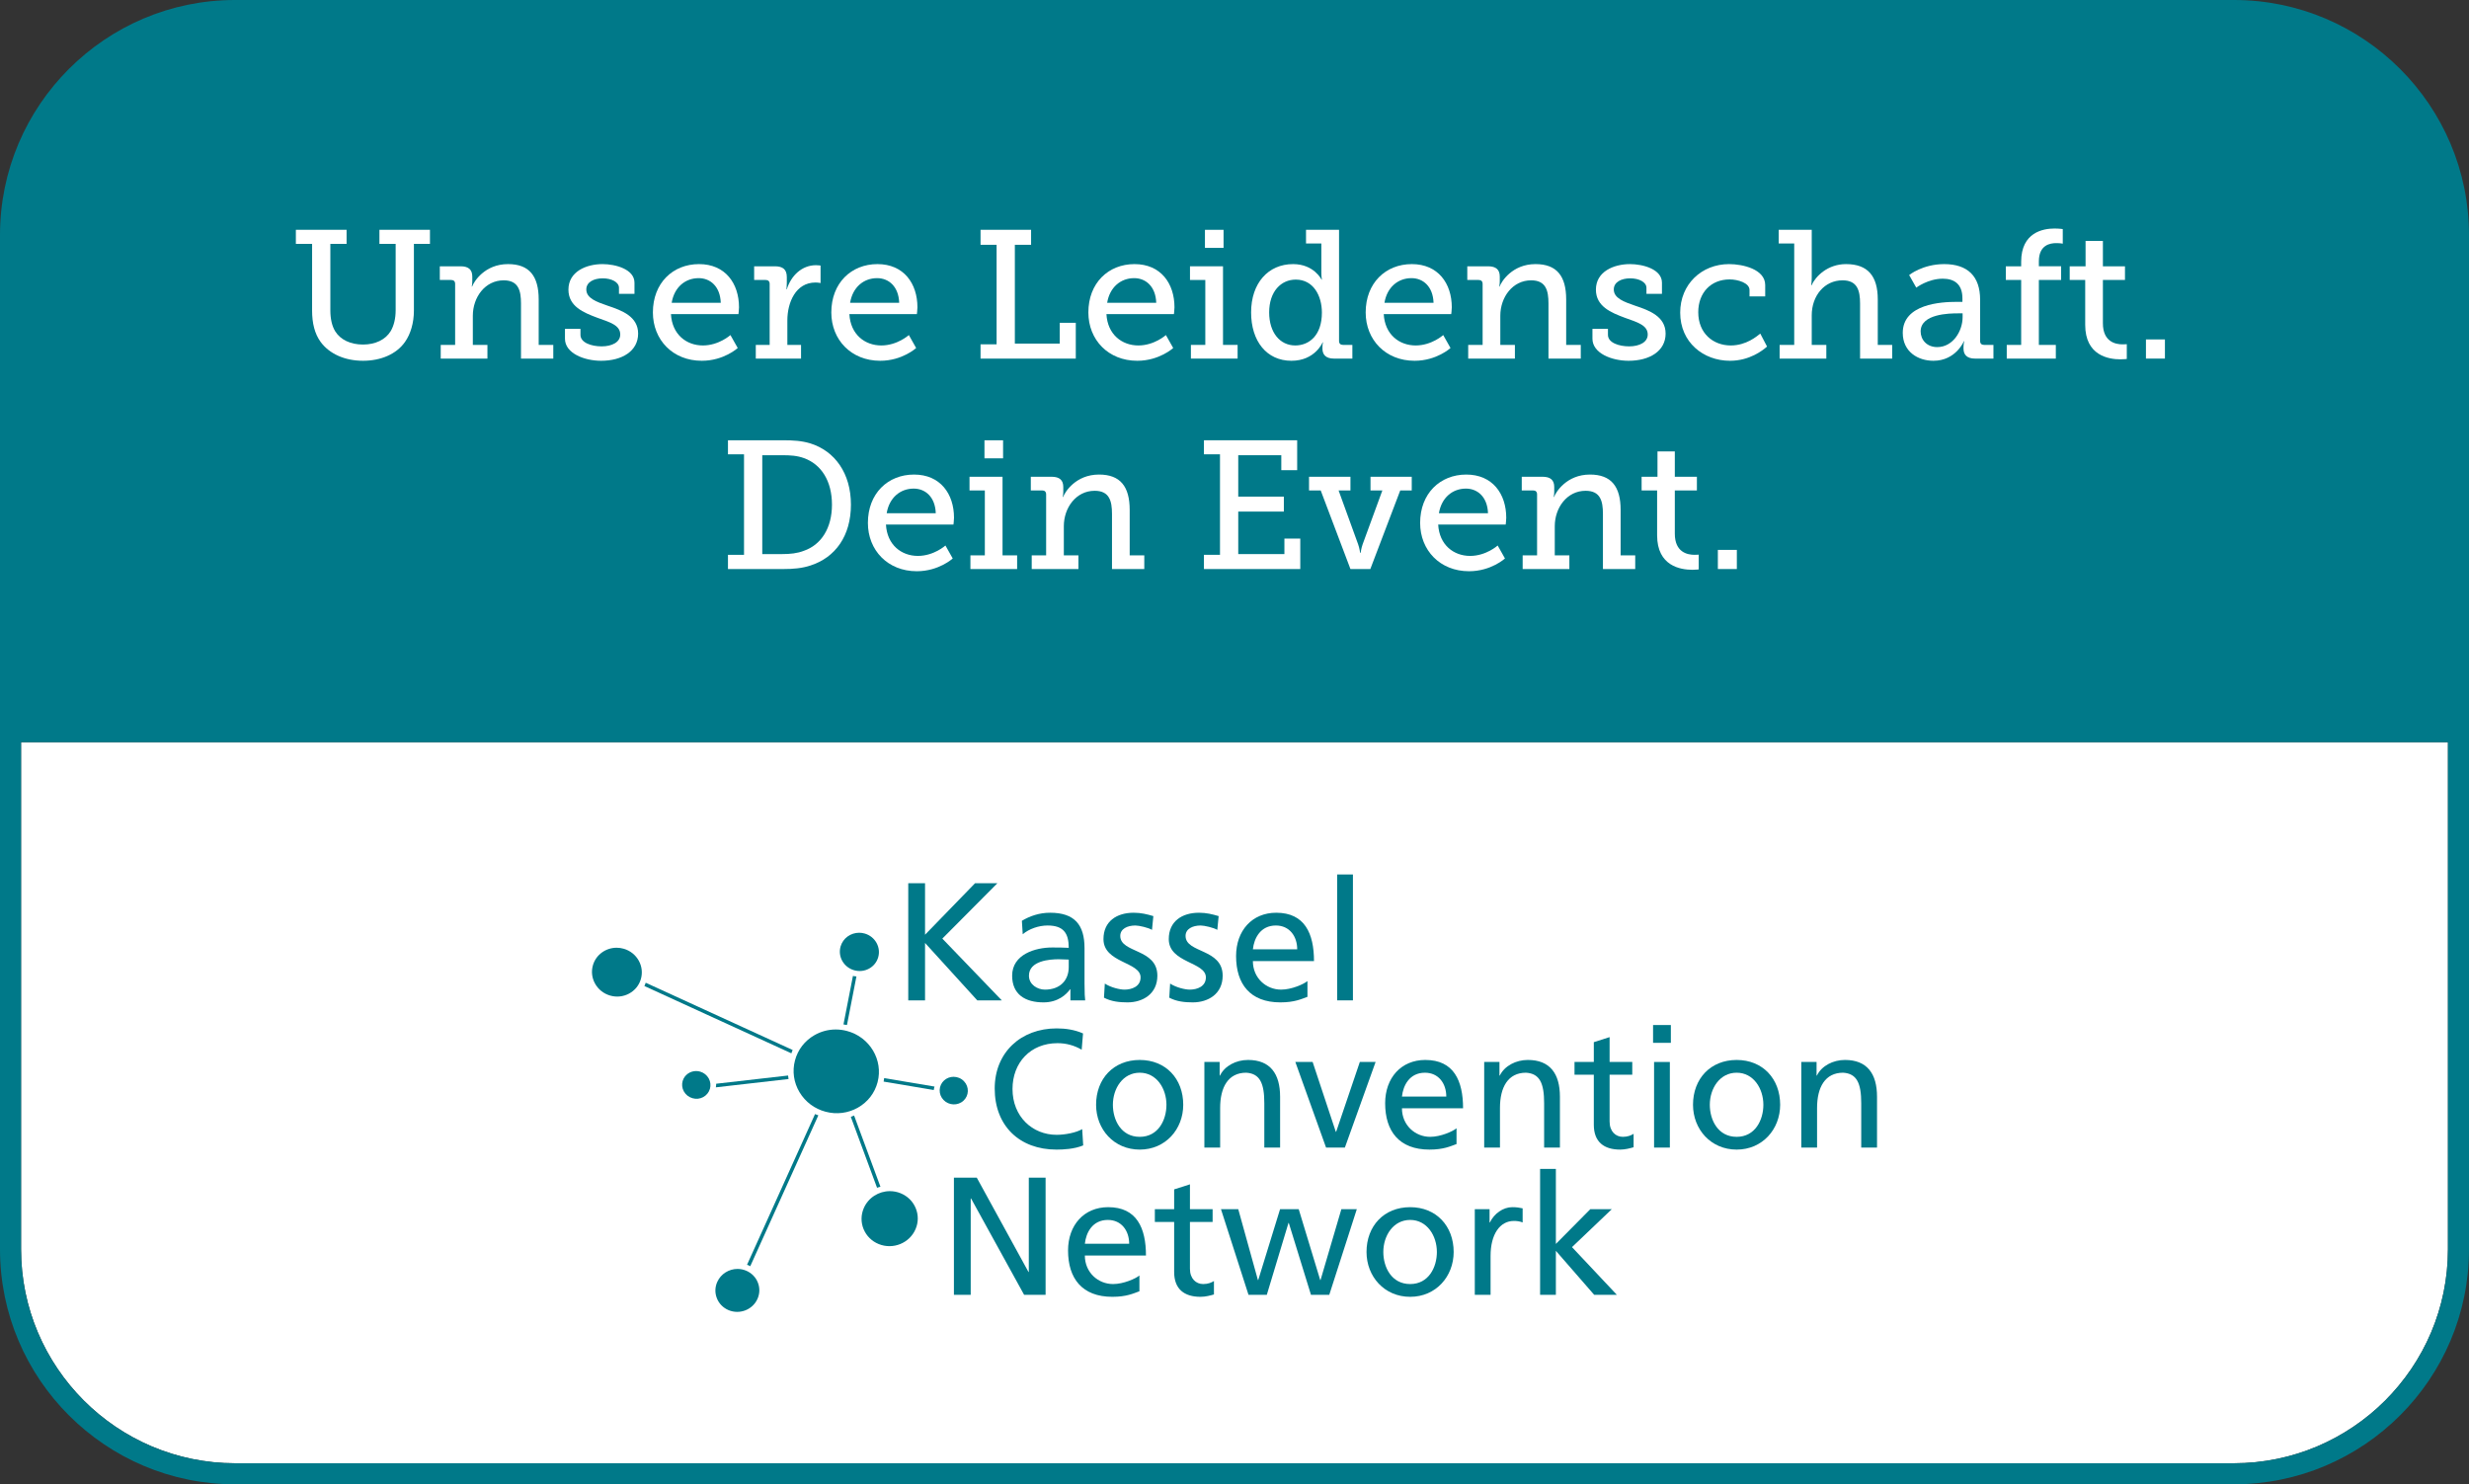 <?xml version="1.0" encoding="utf-8"?>
<!-- Generator: $$$/GeneralStr/196=Adobe Illustrator 27.6.0, SVG Export Plug-In . SVG Version: 6.00 Build 0)  -->
<svg version="1.1" id="Ebene_1" xmlns="http://www.w3.org/2000/svg" xmlns:xlink="http://www.w3.org/1999/xlink" x="0px" y="0px"
	 viewBox="0 0 1600 962.112" style="enable-background:new 0 0 1600 962.112;" xml:space="preserve">
<rect x="0" y="0" width="1600" height="962.112" fill="#333333" stroke="none"/>
<style type="text/css">
	.st0{fill:#FFFFFF;}
	.st1{fill:#007989;}
</style>
<path class="st0" d="M1447.67,948.47H152.33c-76.474,0-138.688-62.217-138.688-138.689V481.055h1572.717v328.726
	C1586.359,886.253,1524.141,948.47,1447.67,948.47z"/>
<path class="st1" d="M1447.67,0H152.33C68.334,0,0,68.334,0,152.33v657.452c0,83.994,68.334,152.33,152.33,152.33h1295.34
	c83.994,0,152.33-68.336,152.33-152.33V152.33C1600,68.334,1531.664,0,1447.67,0z M1447.67,948.47H152.33
	c-76.474,0-138.688-62.217-138.688-138.689V481.055h1572.717v328.726C1586.359,886.253,1524.141,948.47,1447.67,948.47z"/>
<g>
	<path class="st0" d="M202.256,158.067h-10.522v-9.103h32.867v9.103h-10.522v43.154c0,5.44,1.064,10.169,3.193,13.597
		c3.428,5.44,9.931,8.513,17.971,8.513c7.92,0,14.541-3.073,17.971-8.748c2.009-3.433,3.191-8.042,3.191-13.482v-43.034h-10.522
		v-9.103h32.752v9.103h-10.404v43.274c0,7.918-2.129,15.134-5.795,20.333c-5.675,8.042-15.842,12.176-27.192,12.176
		c-11.823,0-21.754-4.489-27.43-12.176c-3.901-5.32-5.557-12.296-5.557-20.333V158.067z"/>
	<path class="st0" d="M285.605,223.566h9.341v-39.49c0-1.772-0.946-2.598-2.602-2.598h-7.329v-8.868h13.477
		c5.202,0,7.567,2.247,7.567,6.621v3.073c0,1.892-0.355,3.428-0.355,3.428h0.238c1.183-3.193,8.157-14.543,23.291-14.543
		c13.715,0,19.863,7.687,19.863,22.936v29.441h9.458v8.868h-20.926v-35.707c0-8.393-1.656-15.014-11.232-15.014
		c-12.058,0-19.98,10.995-19.98,22.936v18.917h9.458v8.868h-30.267V223.566z"/>
	<path class="st0" d="M366.118,213.162h10.049v3.903c0,5.084,7.094,7.447,13.715,7.447c6.739,0,12.061-2.718,12.061-7.687
		c0-6.026-6.621-7.918-14.898-10.875c-8.866-3.308-18.679-7.331-18.679-18.206c0-11.825,11.705-16.555,22.11-16.555
		c8.393,0,20.689,3.313,20.689,12.061v7.212h-10.049v-3.903c0-3.663-4.729-6.146-10.522-6.146c-5.675,0-10.642,2.362-10.642,7.212
		c0,5.675,6.621,8.042,13.832,10.524c9.223,3.073,19.745,6.976,19.745,18.087c0,11.35-10.404,17.616-23.999,17.616
		c-10.879,0-23.411-4.845-23.411-14.303V213.162z"/>
	<path class="st0" d="M453.011,171.189c17.025,0,25.893,12.536,25.893,28.02c0,1.541-0.355,4.374-0.355,4.374h-43.744
		c0.711,13.242,10.049,20.338,20.691,20.338c10.404,0,17.853-6.741,17.853-6.741l4.729,8.397c0,0-8.988,8.273-23.293,8.273
		c-18.799,0-31.686-13.593-31.686-31.328C423.099,183.485,435.986,171.189,453.011,171.189z M467.081,196.256
		c-0.353-10.524-6.739-15.964-14.305-15.964c-8.748,0-15.844,5.915-17.498,15.964H467.081z"/>
	<path class="st0" d="M489.779,223.566h8.988v-39.49c0-1.772-0.946-2.598-2.602-2.598h-7.449v-8.868h13.479
		c5.202,0,7.684,2.127,7.684,6.976v3.783c0,2.362-0.238,4.139-0.238,4.139h0.238c2.72-8.752,9.696-15.609,18.917-15.609
		c1.536,0,2.955,0.235,2.955,0.235v11.35c0,0-1.419-0.355-3.31-0.355c-12.769,0-18.206,12.887-18.206,24.592v15.844h8.866v8.868
		h-29.321V223.566z"/>
	<path class="st0" d="M568.635,171.189c17.025,0,25.893,12.536,25.893,28.02c0,1.541-0.355,4.374-0.355,4.374h-43.744
		c0.71,13.242,10.049,20.338,20.691,20.338c10.404,0,17.853-6.741,17.853-6.741l4.729,8.397c0,0-8.988,8.273-23.293,8.273
		c-18.799,0-31.686-13.593-31.686-31.328C538.723,183.485,551.61,171.189,568.635,171.189z M582.705,196.256
		c-0.353-10.524-6.739-15.964-14.305-15.964c-8.748,0-15.844,5.915-17.498,15.964H582.705z"/>
	<path class="st0" d="M635.431,223.211h10.404v-64.553h-10.404v-9.694h32.752v9.694H657.66v64.082h29.084v-13.482h10.404v23.175
		h-61.718V223.211z"/>
	<path class="st0" d="M735.215,171.189c17.025,0,25.891,12.536,25.891,28.02c0,1.541-0.353,4.374-0.353,4.374h-43.746
		c0.708,13.242,10.049,20.338,20.691,20.338c10.404,0,17.851-6.741,17.851-6.741l4.729,8.397c0,0-8.983,8.273-23.291,8.273
		c-18.797,0-31.686-13.593-31.686-31.328C705.301,183.485,718.19,171.189,735.215,171.189z M749.283,196.256
		c-0.355-10.524-6.739-15.964-14.305-15.964c-8.75,0-15.842,5.915-17.498,15.964H749.283z"/>
	<path class="st0" d="M771.746,223.566h9.341v-42.088h-9.931v-8.868h21.399v50.956h9.458v8.868h-30.267V223.566z M780.849,148.964
		h12.061v11.705h-12.061V148.964z"/>
	<path class="st0" d="M837.955,171.189c13.597,0,18.442,10.049,18.442,10.049h0.24c0,0-0.355-1.892-0.355-4.489v-18.917h-9.934
		v-8.868h21.399v72c0,1.776,0.946,2.602,2.602,2.602h6.03v8.868h-11.941c-5.32,0-7.451-2.602-7.451-6.501v-0.83
		c0-2.007,0.355-3.193,0.355-3.193h-0.235c0,0-4.849,11.941-20.218,11.941c-16.079,0-26.128-12.767-26.128-31.328
		C810.761,183.485,821.875,171.189,837.955,171.189z M839.371,223.921c8.868,0,17.265-6.386,17.265-21.279
		c0-10.999-5.56-21.404-16.91-21.404c-9.574,0-17.261,7.687-17.261,21.284C822.466,215.528,829.442,223.921,839.371,223.921z"/>
	<path class="st0" d="M914.919,171.189c17.025,0,25.893,12.536,25.893,28.02c0,1.541-0.355,4.374-0.355,4.374h-43.744
		c0.711,13.242,10.049,20.338,20.689,20.338c10.404,0,17.856-6.741,17.856-6.741l4.729,8.397c0,0-8.988,8.273-23.295,8.273
		c-18.797,0-31.684-13.593-31.684-31.328C885.007,183.485,897.894,171.189,914.919,171.189z M928.987,196.256
		c-0.351-10.524-6.736-15.964-14.303-15.964c-8.748,0-15.844,5.915-17.5,15.964H928.987z"/>
	<path class="st0" d="M951.447,223.566h9.343v-39.49c0-1.772-0.946-2.598-2.602-2.598h-7.331v-8.868h13.477
		c5.204,0,7.567,2.247,7.567,6.621v3.073c0,1.892-0.351,3.428-0.351,3.428h0.235c1.181-3.193,8.157-14.543,23.291-14.543
		c13.713,0,19.863,7.687,19.863,22.936v29.441h9.458v8.868h-20.929v-35.707c0-8.393-1.652-15.014-11.23-15.014
		c-12.061,0-19.983,10.995-19.983,22.936v18.917h9.458v8.868h-30.267V223.566z"/>
	<path class="st0" d="M1031.96,213.162h10.049v3.903c0,5.084,7.096,7.447,13.717,7.447c6.741,0,12.061-2.718,12.061-7.687
		c0-6.026-6.621-7.918-14.898-10.875c-8.868-3.308-18.682-7.331-18.682-18.206c0-11.825,11.705-16.555,22.11-16.555
		c8.393,0,20.689,3.313,20.689,12.061v7.212h-10.049v-3.903c0-3.663-4.729-6.146-10.52-6.146c-5.675,0-10.644,2.362-10.644,7.212
		c0,5.675,6.621,8.042,13.837,10.524c9.219,3.073,19.743,6.976,19.743,18.087c0,11.35-10.404,17.616-24.001,17.616
		c-10.875,0-23.411-4.845-23.411-14.303V213.162z"/>
	<path class="st0" d="M1120.51,171.189c8.868,0,23.411,3.313,23.411,13.597v7.331h-10.169v-4.139c0-4.609-7.567-6.856-12.887-6.856
		c-12.061,0-20.333,8.513-20.333,21.279c0,13.597,9.574,21.519,21.044,21.519c10.169,0,17.025-6.03,19.152-7.687l4.374,8.397
		c-2.718,2.482-11.35,9.219-24.001,9.219c-17.26,0-32.274-11.941-32.274-31.208C1088.826,184.316,1102.658,171.189,1120.51,171.189z
		"/>
	<path class="st0" d="M1153.259,223.566h9.458v-65.734h-10.049v-8.868h21.399v30.978c0,2.833-0.355,4.965-0.355,4.965h0.235
		c2.602-5.795,10.404-13.717,22.345-13.717c14.072,0,20.573,7.687,20.573,22.936v29.441h9.339v8.868h-20.809v-35.707
		c0-8.393-1.772-15.014-11.35-15.014c-11.701,0-19.978,9.929-19.978,22.7v19.152h9.458v8.868h-30.267V223.566z"/>
	<path class="st0" d="M1267.937,195.666h3.783v-2.247c0-9.458-5.435-12.771-12.767-12.771c-9.458,0-17.145,5.795-17.145,5.795
		l-4.609-8.157c0,0,8.748-7.096,22.7-7.096c15.249,0,23.291,7.922,23.291,23.056v26.719c0,1.776,0.946,2.602,2.602,2.602h6.03v8.868
		h-11.945c-5.32,0-7.447-2.602-7.447-6.501v-0.83c0-2.362,0.475-3.899,0.475-3.899h-0.24c0,0-5.2,12.647-19.743,12.647
		c-9.934,0-19.863-5.791-19.863-18.087C1233.061,196.967,1258.008,195.666,1267.937,195.666z M1255.406,224.987
		c10.169,0,16.435-10.404,16.435-19.392v-2.482h-2.958c-5.435,0-24.237,0.235-24.237,11.705
		C1244.646,220.138,1248.55,224.987,1255.406,224.987z"/>
	<path class="st0" d="M1300.447,223.566h9.343v-42.088h-9.934v-8.868h9.934v-2.957c0-19.152,14.423-21.519,21.515-21.519
		c3.193,0,5.44,0.355,5.44,0.355v9.458c0,0-1.536-0.355-4.254-0.355c-3.783,0-11.235,1.066-11.235,11.825v3.193h14.427v8.868
		h-14.427v42.088h10.995v8.868h-31.804V223.566z"/>
	<path class="st0" d="M1351.287,181.478h-10.049v-8.868h10.284v-16.435h11.23v16.435h14.308v8.868h-14.308v28.02
		c0,12.176,8.277,13.713,12.771,13.713c1.656,0,2.718-0.115,2.718-0.115v9.574c0,0-1.656,0.24-4.139,0.24
		c-7.567,0-22.816-2.367-22.816-22.349V181.478z"/>
	<path class="st0" d="M1390.653,220.018h12.296v12.416h-12.296V220.018z"/>
	<path class="st0" d="M471.748,359.626h10.404v-65.143h-10.404v-9.103h35.589c6.974,0,12.176,0.355,17.733,2.007
		c15.962,4.969,26.366,19.392,26.366,39.726c0,20.218-10.049,34.29-26.366,39.49c-5.438,1.772-10.995,2.247-17.616,2.247h-35.707
		V359.626z M506.745,359.155c5.44,0,9.931-0.475,14.188-2.132c11.232-3.899,18.209-14.658,18.209-29.912
		c0-15.369-6.976-26.128-18.091-30.147c-4.609-1.656-8.866-1.892-14.305-1.892h-12.769v64.082H506.745z"/>
	<path class="st0" d="M592.339,307.604c17.025,0,25.893,12.536,25.893,28.02c0,1.541-0.355,4.374-0.355,4.374h-43.744
		c0.71,13.242,10.049,20.338,20.691,20.338c10.404,0,17.853-6.741,17.853-6.741l4.729,8.397c0,0-8.988,8.273-23.293,8.273
		c-18.799,0-31.686-13.593-31.686-31.328C562.427,319.9,575.314,307.604,592.339,307.604z M606.409,332.671
		c-0.353-10.524-6.739-15.964-14.305-15.964c-8.748,0-15.844,5.915-17.498,15.964H606.409z"/>
	<path class="st0" d="M628.87,359.981h9.341v-42.088h-9.931v-8.868h21.399v50.956h9.458v8.868H628.87V359.981z M637.973,285.379
		h12.061v11.705h-12.061V285.379z"/>
	<path class="st0" d="M668.593,359.981h9.341v-39.49c0-1.772-0.946-2.598-2.602-2.598h-7.329v-8.868h13.477
		c5.202,0,7.567,2.247,7.567,6.621v3.073c0,1.892-0.355,3.428-0.355,3.428h0.238c1.183-3.193,8.157-14.543,23.291-14.543
		c13.715,0,19.863,7.687,19.863,22.936v29.441h9.458v8.868h-20.926v-35.707c0-8.393-1.656-15.014-11.232-15.014
		c-12.058,0-19.98,10.995-19.98,22.936v18.917h9.458v8.868h-30.267V359.981z"/>
	<path class="st0" d="M780.198,359.626h10.404v-65.143h-10.404v-9.103h60.416v19.388H830.33v-9.694h-27.905v26.839h29.561v9.694
		h-29.561v27.549h29.916v-10.049h10.284v19.743h-62.428V359.626z"/>
	<path class="st0" d="M848.297,309.025h26.839v8.868h-7.687l12.651,34.876c0.946,2.602,1.301,5.555,1.301,5.555h0.355
		c0,0,0.355-2.953,1.301-5.555l12.767-34.876h-7.682v-8.868h26.719v8.868h-7.451l-19.388,50.956h-12.887l-19.272-50.956h-7.567
		V309.025z"/>
	<path class="st0" d="M950.208,307.604c17.025,0,25.893,12.536,25.893,28.02c0,1.541-0.355,4.374-0.355,4.374h-43.744
		c0.711,13.242,10.049,20.338,20.689,20.338c10.404,0,17.856-6.741,17.856-6.741l4.729,8.397c0,0-8.988,8.273-23.295,8.273
		c-18.797,0-31.684-13.593-31.684-31.328C920.297,319.9,933.183,307.604,950.208,307.604z M964.276,332.671
		c-0.351-10.524-6.736-15.964-14.303-15.964c-8.748,0-15.844,5.915-17.5,15.964H964.276z"/>
	<path class="st0" d="M986.741,359.981h9.339v-39.49c0-1.772-0.946-2.598-2.602-2.598h-7.327v-8.868h13.477
		c5.2,0,7.567,2.247,7.567,6.621v3.073c0,1.892-0.355,3.428-0.355,3.428h0.235c1.186-3.193,8.157-14.543,23.291-14.543
		c13.717,0,19.863,7.687,19.863,22.936v29.441h9.458v8.868h-20.924v-35.707c0-8.393-1.656-15.014-11.235-15.014
		c-12.056,0-19.978,10.995-19.978,22.936v18.917h9.458v8.868h-30.267V359.981z"/>
	<path class="st0" d="M1073.875,317.893h-10.049v-8.868h10.284V292.59h11.23v16.435h14.308v8.868h-14.308v28.02
		c0,12.176,8.277,13.713,12.771,13.713c1.656,0,2.718-0.115,2.718-0.115v9.574c0,0-1.656,0.24-4.139,0.24
		c-7.567,0-22.816-2.367-22.816-22.349V317.893z"/>
	<path class="st0" d="M1113.24,356.433h12.296v12.416h-12.296V356.433z"/>
</g>
<g>
	<g>
		<path class="st1" d="M588.584,572.482h10.877v33.403l32.423-33.403h14.473l-35.691,35.909l38.524,40.04H633.3l-33.839-37.216
			v37.216h-10.877V572.482z"/>
		<path class="st1" d="M662.218,596.851c5.121-3.042,11.213-5.221,18.286-5.221c15.88,0,22.308,7.836,22.308,22.962v22.962
			c0,6.31,0.218,9.243,0.427,10.877h-9.57v-7.182h-0.218c-2.397,3.378-7.836,8.489-17.196,8.489
			c-11.967,0-20.347-5.221-20.347-17.305c0-13.928,15.235-18.277,25.795-18.277c4.022,0,6.855,0,10.877,0.218
			c0-9.579-3.477-14.473-13.71-14.473c-5.765,0-11.967,2.179-16.107,5.656L662.218,596.851z M692.579,621.992
			c-2.179,0-4.349-0.218-6.528-0.218c-5.548,0-19.257,0.872-19.257,10.659c0,5.874,5.656,9.034,10.332,9.034
			c10.124,0,15.453-6.31,15.453-14.582V621.992z"/>
		<path class="st1" d="M715.959,637.554c4.031,2.606,9.797,3.913,12.738,3.913c4.676,0,10.441-1.961,10.441-7.945
			c0-10.114-24.051-9.252-24.051-24.805c0-11.54,8.598-17.087,19.593-17.087c4.785,0,8.698,0.981,12.729,2.179l-0.872,8.925
			c-2.288-1.416-8.38-2.833-10.768-2.833c-5.23,0-9.797,2.179-9.797,6.746c0,11.313,24.042,8.053,24.042,25.785
			c0,11.867-9.461,17.305-19.366,17.305c-5.221,0-10.55-0.545-15.235-3.051L715.959,637.554z"/>
		<path class="st1" d="M758.278,637.554c4.031,2.606,9.797,3.913,12.738,3.913c4.676,0,10.441-1.961,10.441-7.945
			c0-10.114-24.051-9.252-24.051-24.805c0-11.54,8.598-17.087,19.593-17.087c4.785,0,8.698,0.981,12.729,2.179l-0.872,8.925
			c-2.288-1.416-8.38-2.833-10.777-2.833c-5.221,0-9.788,2.179-9.788,6.746c0,11.313,24.042,8.053,24.042,25.785
			c0,11.867-9.461,17.305-19.366,17.305c-5.221,0-10.55-0.545-15.235-3.051L758.278,637.554z"/>
		<path class="st1" d="M847.274,646.143c-3.922,1.416-8.38,3.595-17.523,3.595c-19.693,0-28.727-11.967-28.727-30.035
			c0-16.434,10.341-28.073,26.013-28.073c18.495,0,24.478,13.492,24.478,31.342H811.91c0,10.986,8.589,18.495,18.277,18.495
			c6.746,0,14.581-3.477,17.087-5.548V646.143z M840.637,615.355c0-8.489-5.012-15.453-13.819-15.453
			c-10.015,0-14.146,8.271-14.908,15.453H840.637z"/>
		<path class="st1" d="M866.523,566.825h10.223v81.606h-10.223V566.825z"/>
		<path class="st1" d="M700.969,680.418c-4.785-2.824-10.115-4.24-15.671-4.24c-17.514,0-29.154,12.62-29.154,29.699
			c0,17.85,12.838,29.708,28.609,29.708c5.448,0,12.738-1.416,16.543-3.695l0.654,10.55c-5.765,2.397-12.838,2.724-17.305,2.724
			c-24.042,0-40.04-15.453-40.04-39.604c0-23.398,16.979-38.96,40.149-38.96c5.883,0,11.649,0.872,17.087,3.269L700.969,680.418z"/>
		<path class="st1" d="M738.594,687.055c16.87,0,28.182,12.185,28.182,29.054c0,15.889-11.531,29.054-28.182,29.054
			c-16.751,0-28.291-13.165-28.291-29.054C710.302,699.239,721.624,687.055,738.594,687.055z M738.594,736.891
			c11.976,0,17.305-10.877,17.305-20.783c0-10.55-6.419-20.783-17.305-20.783c-10.986,0-17.405,10.232-17.405,20.783
			C721.189,726.014,726.518,736.891,738.594,736.891z"/>
		<path class="st1" d="M780.477,688.362h9.897v8.816h0.218c3.051-6.31,10.45-10.124,18.177-10.124
			c14.364,0,20.783,8.925,20.783,23.833v32.967h-10.232v-28.727c0-12.947-2.824-19.257-11.749-19.802
			c-11.64,0-16.87,9.361-16.87,22.853v25.677h-10.223V688.362z"/>
		<path class="st1" d="M871.525,743.855h-12.185l-19.911-55.493h11.204l15.017,45.261h0.218l15.344-45.261h10.223L871.525,743.855z"
			/>
		<path class="st1" d="M943.879,741.567c-3.922,1.416-8.38,3.595-17.523,3.595c-19.693,0-28.727-11.967-28.727-30.035
			c0-16.434,10.341-28.074,26.013-28.074c18.495,0,24.478,13.492,24.478,31.342h-39.604c0,10.986,8.589,18.495,18.277,18.495
			c6.746,0,14.581-3.477,17.087-5.547V741.567z M937.242,710.779c0-8.489-5.012-15.453-13.819-15.453
			c-10.015,0-14.146,8.271-14.908,15.453H937.242z"/>
		<path class="st1" d="M961.811,688.362h9.897v8.816h0.218c3.051-6.31,10.45-10.124,18.177-10.124
			c14.364,0,20.783,8.925,20.783,23.833v32.967h-10.232v-28.727c0-12.947-2.824-19.257-11.749-19.802
			c-11.64,0-16.87,9.361-16.87,22.853v25.677h-10.223V688.362z"/>
		<path class="st1" d="M1057.771,696.633h-14.691v30.352c0,6.428,3.913,9.906,8.589,9.906c3.16,0,5.448-0.981,6.964-1.961v8.707
			c-2.279,0.654-5.439,1.525-8.698,1.525c-10.559,0-17.087-5.003-17.087-16.107v-32.423h-12.511v-8.271h12.511v-12.838l10.232-3.269
			v16.107h14.691V696.633z"/>
		<path class="st1" d="M1082.776,675.96h-11.531v-11.54h11.531V675.96z M1071.899,688.362h10.223v55.493h-10.223V688.362z"/>
		<path class="st1" d="M1125.422,687.055c16.87,0,28.182,12.185,28.182,29.054c0,15.889-11.531,29.054-28.182,29.054
			c-16.751,0-28.291-13.165-28.291-29.054C1097.13,699.239,1108.453,687.055,1125.422,687.055z M1125.422,736.891
			c11.967,0,17.305-10.877,17.305-20.783c0-10.55-6.419-20.783-17.305-20.783c-10.986,0-17.405,10.232-17.405,20.783
			C1108.017,726.014,1113.346,736.891,1125.422,736.891z"/>
		<path class="st1" d="M1167.305,688.362h9.896v8.816h0.218c3.051-6.31,10.45-10.124,18.177-10.124
			c14.364,0,20.783,8.925,20.783,23.833v32.967h-10.233v-28.727c0-12.947-2.824-19.257-11.749-19.802
			c-11.64,0-16.87,9.361-16.87,22.853v25.677h-10.223V688.362z"/>
		<path class="st1" d="M618.174,763.331h14.799l33.512,61.15h0.218v-61.15h10.877v75.949h-13.928l-34.384-62.457h-0.218v62.457
			h-10.877V763.331z"/>
		<path class="st1" d="M738.385,836.992c-3.922,1.416-8.38,3.595-17.523,3.595c-19.693,0-28.727-11.967-28.727-30.035
			c0-16.434,10.341-28.074,26.013-28.074c18.495,0,24.478,13.492,24.478,31.342h-39.604c0,10.986,8.589,18.495,18.277,18.495
			c6.746,0,14.582-3.477,17.087-5.547V836.992z M731.748,806.204c0-8.489-5.012-15.453-13.819-15.453
			c-10.015,0-14.146,8.271-14.908,15.453H731.748z"/>
		<path class="st1" d="M785.816,792.058h-14.69v30.352c0,6.428,3.913,9.906,8.589,9.906c3.16,0,5.448-0.981,6.964-1.961v8.707
			c-2.279,0.654-5.439,1.525-8.698,1.525c-10.559,0-17.087-5.003-17.087-16.107v-32.423h-12.511v-8.271h12.511v-12.838l10.233-3.269
			v16.107h14.69V792.058z"/>
		<path class="st1" d="M861.42,839.28h-11.867l-14.364-46.568h-0.209l-14.037,46.568h-11.867l-17.841-55.493h11.204l12.729,45.915
			h0.218l14.146-45.915h12.085l13.928,45.915h0.218l13.492-45.915h10.005L861.42,839.28z"/>
		<path class="st1" d="M913.844,782.479c16.87,0,28.182,12.185,28.182,29.054c0,15.889-11.531,29.054-28.182,29.054
			c-16.751,0-28.291-13.165-28.291-29.054C885.553,794.664,896.875,782.479,913.844,782.479z M913.844,832.316
			c11.976,0,17.305-10.877,17.305-20.783c0-10.55-6.419-20.783-17.305-20.783c-10.986,0-17.405,10.232-17.405,20.783
			C896.439,821.439,901.769,832.316,913.844,832.316z"/>
		<path class="st1" d="M955.719,783.787h9.57v8.598h0.218c2.724-5.765,8.598-9.906,14.473-9.906c3.051,0,4.576,0.327,6.746,0.763
			v9.143c-1.843-0.763-3.913-0.981-5.656-0.981c-9.143,0-15.126,8.707-15.126,22.635v25.241h-10.223V783.787z"/>
		<path class="st1" d="M998.038,757.674h10.223v48.638l22.308-22.526h13.928l-25.786,24.587l29.054,30.906h-14.691l-24.814-28.509
			v28.509h-10.223V757.674z"/>
	</g>
	<g>
		<path class="st1" d="M513.666,680.608l-95.22-43.605c-0.266,0.722-0.513,1.456-0.86,2.134l95.256,43.615
			C513.129,682.043,513.327,681.29,513.666,680.608z"/>
		<path class="st1" d="M568.703,701.491c3.805-14.435-5.118-29.349-19.879-33.231c-2.396-0.633-4.831-0.949-7.237-0.949
			c-4.783,0-9.499,1.227-13.726,3.642c-6.345,3.614-10.86,9.451-12.691,16.448c-1.85,6.987-0.796,14.282,2.943,20.56
			c3.757,6.288,9.767,10.783,16.927,12.662c7.131,1.907,14.598,0.939,20.962-2.684C562.358,714.316,566.872,708.479,568.703,701.491
			z"/>
		<path class="st1" d="M385.563,637.483c2.08,3.815,5.559,6.585,9.777,7.821c4.16,1.217,8.521,0.767,12.288-1.246
			c3.767-2.013,6.489-5.348,7.668-9.393c1.169-3.987,0.7-8.214-1.313-11.895c-2.09-3.796-5.55-6.566-9.767-7.793
			c-1.534-0.451-3.096-0.661-4.62-0.661c-6.949,0-13.333,4.438-15.346,11.301C383.08,629.594,383.55,633.812,385.563,637.483z"/>
		<path class="st1" d="M442.392,700.658c-0.661,2.252-0.403,4.639,0.738,6.729c1.189,2.166,3.163,3.748,5.569,4.447
			c4.888,1.476,9.959-1.294,11.349-6.039c0.661-2.252,0.393-4.649-0.748-6.738c-1.189-2.157-3.163-3.738-5.559-4.438
			c-0.872-0.249-1.754-0.374-2.626-0.374C447.156,694.245,443.533,696.766,442.392,700.658z"/>
		<g>
			<path class="st1" d="M463.894,704.805l47.101-5.386c-0.132-0.758-0.213-1.513-0.288-2.278l-46.605,5.327
				C464.155,703.248,463.987,704.024,463.894,704.805z"/>
		</g>
		<path class="st1" d="M464.562,841.519c1.371,3.479,4.054,6.211,7.553,7.697c7.217,3.029,15.624-0.23,18.767-7.313
			c1.505-3.374,1.591-7.122,0.24-10.544c-1.371-3.489-4.064-6.221-7.563-7.706c-1.831-0.767-3.738-1.141-5.617-1.141
			c-5.531,0-10.802,3.173-13.151,8.454C463.287,834.349,463.211,838.097,464.562,841.519z"/>
		<g>
			<path class="st1" d="M485.045,820.144c0.409,0.173,0.76,0.424,1.15,0.623l44.122-97.826c-0.708-0.284-1.464-0.474-2.145-0.805
				l-44.075,97.713C484.411,819.962,484.734,820.012,485.045,820.144z"/>
		</g>
		<path class="st1" d="M559.722,783.194c-1.85,4.371-1.879,9.173-0.077,13.534c1.84,4.428,5.339,7.869,9.844,9.681
			c9.307,3.757,19.985-0.642,23.848-9.767c1.859-4.371,1.879-9.182,0.067-13.544c-1.831-4.419-5.329-7.85-9.834-9.662
			c-2.252-0.911-4.591-1.342-6.892-1.342C569.499,772.095,562.655,776.283,559.722,783.194z"/>
		<path class="st1" d="M611.433,712.974c3.46,3.642,9.269,3.863,12.93,0.498c1.754-1.62,2.76-3.805,2.828-6.173
			c0.077-2.396-0.805-4.687-2.492-6.441c-1.821-1.917-4.285-2.885-6.748-2.885c-2.224,0-4.447,0.796-6.182,2.396
			c-1.754,1.61-2.751,3.796-2.828,6.163C608.864,708.929,609.746,711.22,611.433,712.974z"/>
		<g>
			<path class="st1" d="M605.126,706.409c0.023-0.738,0.343-1.393,0.489-2.102l-32.645-5.483c-0.102,0.755-0.19,1.507-0.351,2.262
				l32.531,5.466C605.153,706.502,605.124,706.459,605.126,706.409z"/>
		</g>
		<path class="st1" d="M545.833,622.885c1.639,2.914,4.342,5.051,7.601,6c3.268,0.958,6.69,0.604,9.643-0.978
			c2.952-1.572,5.08-4.189,6.01-7.361c0.911-3.115,0.546-6.412-1.026-9.297c-1.629-2.99-4.352-5.166-7.668-6.134
			c-1.208-0.355-2.425-0.518-3.623-0.518c-5.454,0-10.457,3.479-12.029,8.857C543.821,616.626,544.204,619.971,545.833,622.885z"/>
		<g>
			<path class="st1" d="M552.732,632.599l-6.132,31.442c0.755,0.119,1.51,0.194,2.262,0.367l6.136-31.483
				C554.241,632.83,553.482,632.803,552.732,632.599z"/>
		</g>
		<g>
			<path class="st1" d="M570.559,769.241l-17.079-46.176c-0.714,0.273-1.396,0.649-2.123,0.869l17.01,45.976
				C569.077,769.626,569.823,769.45,570.559,769.241z"/>
		</g>
	</g>
</g>
</svg>
